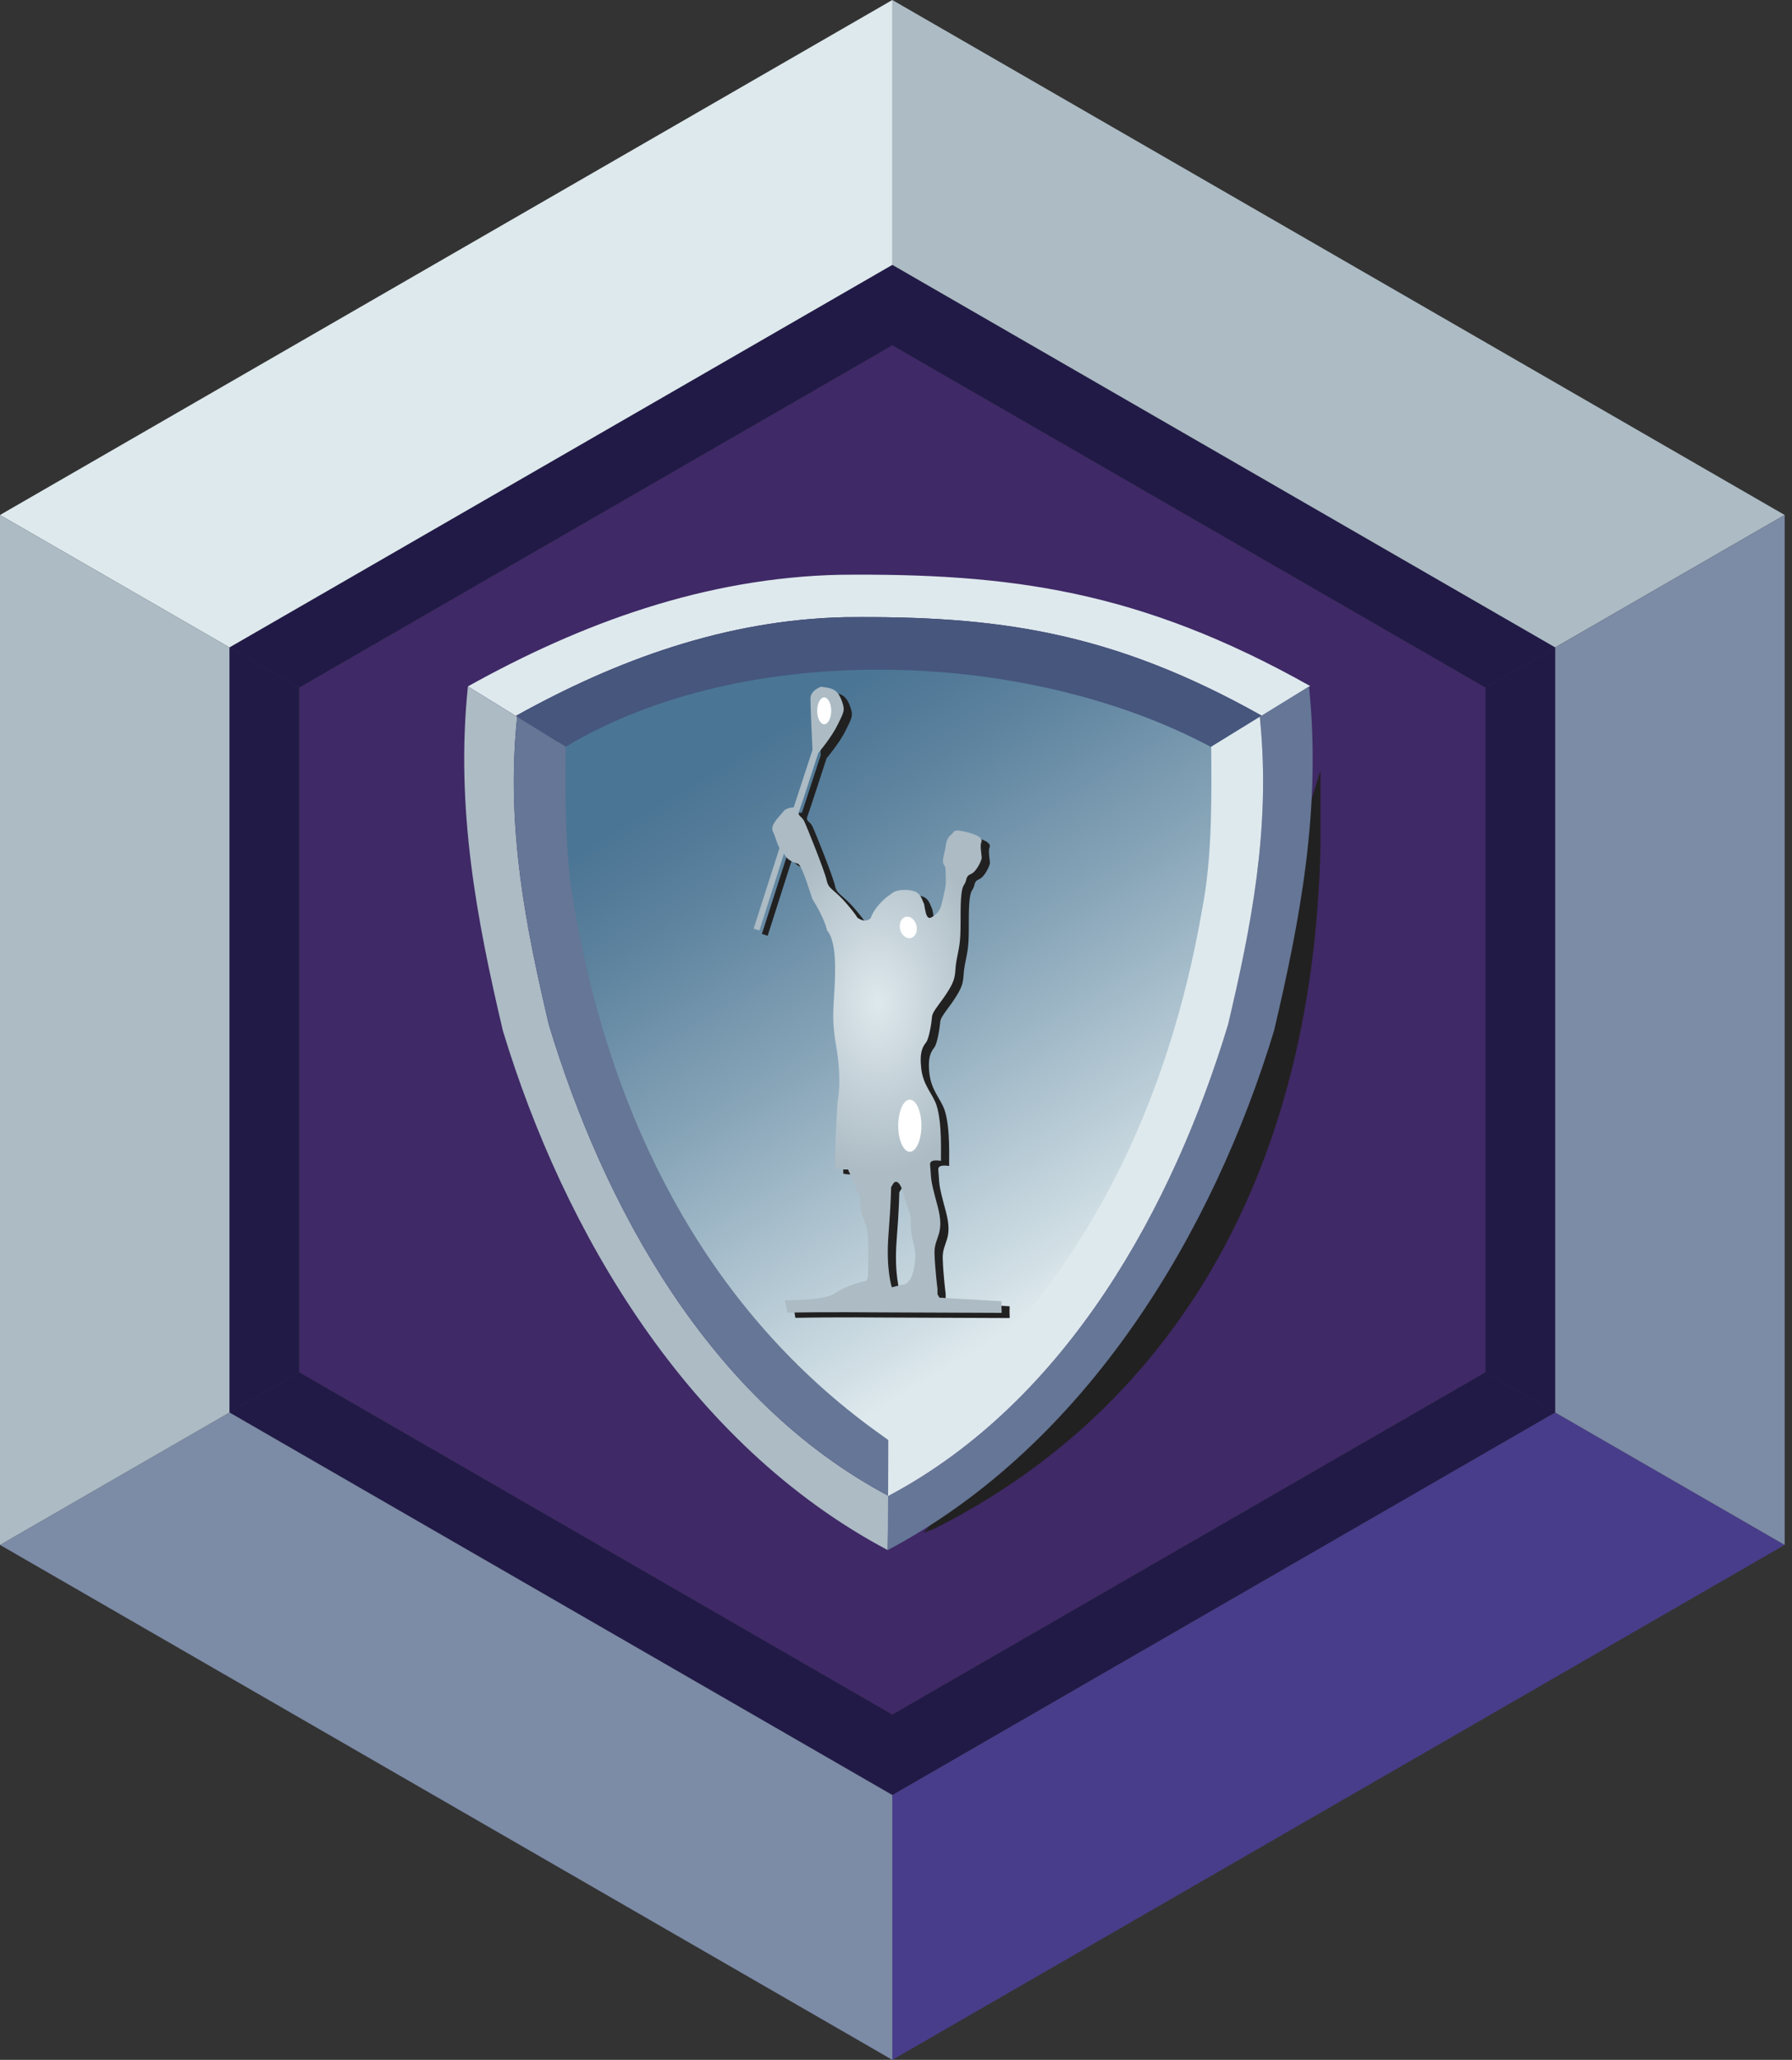 <svg width="114" height="131" viewBox="0 0 114 131" fill="none" xmlns="http://www.w3.org/2000/svg">
<rect x="0" y="0" width="114" height="131" fill="#333333" stroke="none"/>
<path d="M56.767 16.844V21.964L94.499 43.731L98.936 41.172L56.767 16.844Z" fill="#211A47"/>
<path d="M56.767 109.036V114.158L98.936 89.83L94.499 87.269L56.767 109.036Z" fill="#211A47"/>
<path d="M94.499 43.731V87.269L98.936 89.83V41.173L94.499 43.731Z" fill="#211A47"/>
<path d="M56.766 16.844V21.964L19.035 43.731L14.596 41.172L56.766 16.844Z" fill="#211A47"/>
<path d="M56.766 109.036V114.158L14.596 89.83L19.035 87.269L56.766 109.036Z" fill="#211A47"/>
<path d="M19.035 43.731V87.269L14.596 89.83V41.173L19.035 43.731Z" fill="#211A47"/>
<path d="M94.499 87.269V43.731L56.766 21.964L19.036 43.731V87.269L56.766 109.038L94.499 87.269Z" fill="#3F2966"/>
<path d="M98.936 41.173L113.533 32.751L56.767 0V16.844L98.936 41.173Z" fill="#ACBBC4"/>
<path d="M98.936 89.829L56.767 114.158V131L113.533 98.251L98.936 89.829Z" fill="#483D8A"/>
<path d="M98.937 41.173V89.83L113.534 98.252V32.751L98.937 41.173Z" fill="#7C8BA6"/>
<path d="M14.597 41.173L0 32.751L56.767 0V16.844L14.597 41.173Z" fill="#DEE9ED"/>
<path d="M14.597 89.829L56.767 114.158V131L0 98.251L14.597 89.829Z" fill="#7C8BA6"/>
<path d="M14.597 41.173V89.83L0 98.252V32.751L14.597 41.173Z" fill="#ACBBC4"/>
<path d="M54.673 39.244L35.502 47.19L36.998 71.115L56.701 94.497L75.156 73.246L79.226 44.943L54.673 39.244Z" fill="url(#paint0_linear_2418_6148)"/>
<path d="M84.004 49.01V53.847C83.5 75.871 73.621 90.124 59.377 97.252L58.744 97.485L74.193 80.254L84.004 49.012V49.01Z" fill="#222121"/>
<path d="M80.273 45.519L83.351 43.631C72.499 37.531 64.253 36.45 53.446 36.553C44.838 36.741 36.968 39.639 29.765 43.653L32.813 45.532C39.193 41.98 46.159 39.417 53.779 39.25C63.353 39.158 70.659 40.117 80.273 45.522V45.519Z" fill="#DEE9ED"/>
<path d="M77.039 47.505L80.273 45.521C70.661 40.117 63.353 39.16 53.779 39.25C46.159 39.417 39.191 41.982 32.813 45.532L35.989 47.49C47.399 40.651 65.343 41.258 77.039 47.505Z" fill="#46567D"/>
<path d="M56.543 95.142L56.53 95.135C45.073 89.067 38.385 76.632 34.914 65.159C33.462 58.995 32.201 52.724 32.875 45.829C32.883 45.748 32.888 45.664 32.896 45.583L32.697 45.462L29.767 43.654C28.959 51.419 30.359 58.619 31.99 65.546C35.846 78.285 43.754 91.842 56.474 98.581L56.543 95.144V95.142Z" fill="#ACBBC4"/>
<path d="M56.519 91.585C56.41 91.511 56.306 91.431 56.199 91.357C55.406 90.797 54.638 90.218 53.897 89.618C43.895 81.529 38.659 69.893 36.568 57.848C36.226 56.092 36.079 54.251 36.017 52.371C35.966 50.763 35.976 49.125 35.989 47.489L32.896 45.581C32.888 45.664 32.883 45.746 32.875 45.827C32.202 52.722 33.461 58.991 34.914 65.157C38.387 76.629 45.088 89.076 56.545 95.144L56.522 91.588L56.519 91.585Z" fill="#657696"/>
<path d="M56.498 95.142L56.51 95.135C67.967 89.067 74.655 76.632 78.126 65.159C79.578 58.995 80.839 52.724 80.166 45.829C80.157 45.748 80.153 45.664 80.144 45.583L80.343 45.462L83.273 43.654C84.082 51.419 82.681 58.619 81.05 65.546C77.195 78.285 69.194 91.842 56.474 98.581L56.498 95.144V95.142Z" fill="#657696"/>
<path d="M56.522 91.585C56.631 91.511 56.736 91.431 56.843 91.357C57.636 90.797 58.403 90.218 59.145 89.618C69.146 81.529 74.383 69.893 76.473 57.848C76.815 56.092 76.963 54.251 77.025 52.371C77.076 50.763 77.065 49.125 77.052 47.489L80.145 45.581C80.154 45.664 80.158 45.746 80.167 45.827C80.84 52.722 79.581 58.991 78.127 65.157C74.654 76.629 67.953 89.076 56.496 95.144L56.52 91.588L56.522 91.585Z" fill="#DEE9ED"/>
<path d="M58.752 80.316C58.632 82.17 57.895 82.027 57.895 82.027L57.255 82.191C57.255 82.191 56.875 81.053 57.039 78.896C57.208 76.734 57.208 75.833 57.208 75.833L57.349 75.594C57.349 75.594 57.666 75.068 58.014 76.283C58.44 77.776 58.465 77.283 58.465 78.298C58.465 79.062 58.792 79.671 58.752 80.316ZM64.224 83.377C64.224 83.276 64.228 83.176 64.228 83.074L60.286 82.849L60.16 82.631V82.285C60.16 82.285 60.006 81.096 59.972 80.034C59.942 78.96 60.667 78.859 60.16 77.001C59.66 75.156 59.786 75.408 59.69 74.404C59.647 73.93 60.536 74.229 60.383 74.122C60.363 73.778 60.474 71.774 60.098 70.617C59.859 69.893 59.25 69.367 59.126 68.274C59.004 67.178 59.25 66.864 59.44 66.614C59.63 66.362 59.786 65.362 59.814 64.986C59.844 64.613 60.408 64.081 60.91 63.235C61.411 62.393 61.222 62.171 61.381 61.359C61.537 60.546 61.629 60.296 61.629 59.076C61.629 57.856 61.629 56.917 61.849 56.605C62.067 56.291 61.913 56.071 62.287 55.915C62.665 55.761 62.977 55.007 62.977 54.885C62.977 54.764 62.853 54.102 62.945 53.916C63.035 53.728 62.915 53.474 62.035 53.256C61.163 53.04 61.252 53.196 61.096 53.352C60.94 53.508 60.754 53.6 60.688 54.102C60.626 54.601 60.408 55.071 60.564 55.323C60.724 55.571 60.658 55.511 60.688 56.105C60.724 56.699 60.596 57.045 60.472 57.634C60.346 58.23 60.188 58.42 59.784 58.67C59.376 58.92 59.376 57.919 59.282 57.76C59.19 57.607 59.126 57.167 58.69 57.013C58.249 56.857 57.531 56.919 57.311 57.107C57.091 57.295 56.935 57.325 56.529 57.763C56.12 58.203 55.967 58.547 55.934 58.672C55.904 58.796 55.588 58.984 55.244 58.796C54.9 58.608 55.308 58.89 54.432 57.859C53.558 56.825 53.243 56.921 53.117 56.323C52.991 55.729 51.833 52.85 51.677 52.54C51.523 52.226 51.236 52.233 51.364 51.919C51.486 51.607 52.583 48.225 52.583 48.225C52.583 48.225 53.429 47.224 53.806 46.442C54.184 45.66 54.306 45.534 54.086 44.94C53.87 44.347 53.65 44.161 53.117 44.065C52.585 43.973 52.677 44.052 52.677 44.052C52.677 44.052 52.081 44.251 52.081 44.782C52.081 45.314 52.211 48.031 52.211 48.031L51.016 51.681C51.016 51.681 50.55 51.681 50.353 51.949C50.15 52.211 49.49 52.809 49.687 53.207C49.888 53.604 49.917 53.931 50.112 54.264L48.468 59.394L48.836 59.512L50.398 54.618C50.398 54.618 50.512 55.061 51.279 55.264C51.553 55.338 52.164 57.446 52.207 57.523C53.004 58.781 53.134 59.512 53.134 59.512C53.134 59.512 53.643 59.907 53.643 61.898C53.643 64.053 53.335 64.741 53.707 66.838C54.103 69.096 53.801 70.407 53.801 70.407C53.801 70.407 53.615 73.032 53.645 74.626C53.645 74.688 54.46 74.72 54.464 74.703L55.255 76.529C55.129 77.345 55.595 78.061 55.659 78.404C55.825 79.321 55.742 80.566 55.742 81.23C55.742 81.894 55.53 81.801 55.53 81.801C55.53 81.801 54.551 81.984 53.581 82.61C53.1 82.918 51.715 83.012 50.448 83.031C50.51 83.287 50.559 83.548 50.599 83.811C52.929 83.757 56.392 83.791 56.392 83.791L64.234 83.823C64.226 83.68 64.221 83.535 64.221 83.388" fill="#222121"/>
<path d="M58.23 79.993C58.11 81.847 57.373 81.704 57.373 81.704L56.734 81.869C56.734 81.869 56.353 80.73 56.518 78.571C56.687 76.409 56.687 75.508 56.687 75.508L56.828 75.269C56.828 75.269 57.144 74.743 57.493 75.959C57.918 77.452 57.944 76.958 57.944 77.973C57.944 78.737 58.271 79.346 58.23 79.991M63.704 83.054C63.704 82.954 63.708 82.853 63.708 82.751L59.765 82.527L59.639 82.309V81.963C59.639 81.963 59.485 80.773 59.45 79.709C59.421 78.635 60.145 78.535 59.639 76.676C59.138 74.831 59.264 75.083 59.168 74.077C59.126 73.603 60.015 73.902 59.861 73.795C59.842 73.451 59.953 71.448 59.577 70.29C59.337 69.566 58.728 69.04 58.604 67.947C58.482 66.851 58.728 66.537 58.918 66.287C59.108 66.035 59.264 65.035 59.292 64.659C59.322 64.286 59.889 63.754 60.389 62.908C60.889 62.066 60.701 61.844 60.859 61.033C61.015 60.219 61.107 59.967 61.107 58.747C61.107 57.528 61.107 56.588 61.327 56.276C61.545 55.962 61.391 55.742 61.765 55.584C62.144 55.43 62.456 54.676 62.456 54.552C62.456 54.428 62.33 53.768 62.424 53.582C62.514 53.394 62.394 53.14 61.513 52.922C60.641 52.707 60.731 52.863 60.575 53.019C60.419 53.174 60.233 53.266 60.166 53.768C60.105 54.268 59.886 54.738 60.043 54.99C60.203 55.238 60.137 55.178 60.166 55.774C60.203 56.368 60.075 56.714 59.951 57.303C59.825 57.899 59.666 58.089 59.262 58.339C58.854 58.589 58.854 57.587 58.76 57.429C58.668 57.276 58.604 56.835 58.168 56.682C57.728 56.526 57.007 56.588 56.789 56.776C56.569 56.964 56.413 56.993 56.007 57.431C55.599 57.871 55.445 58.215 55.411 58.341C55.381 58.465 55.064 58.653 54.72 58.465C54.376 58.277 54.784 58.559 53.906 57.528C53.032 56.494 52.718 56.59 52.591 55.992C52.465 55.398 51.307 52.519 51.151 52.207C50.997 51.893 50.71 51.899 50.839 51.585C50.961 51.273 52.057 47.89 52.057 47.89C52.057 47.89 52.903 46.888 53.282 46.104C53.66 45.323 53.782 45.197 53.562 44.601C53.346 44.007 53.126 43.821 52.593 43.725C52.061 43.633 52.153 43.712 52.153 43.712C52.153 43.712 51.557 43.911 51.557 44.443C51.557 44.974 51.687 47.694 51.687 47.694L50.492 51.346C50.492 51.346 50.026 51.346 49.83 51.613C49.627 51.876 48.966 52.474 49.163 52.871C49.364 53.268 49.394 53.595 49.588 53.928L47.944 59.059L48.312 59.176L49.877 54.281C49.877 54.281 49.99 54.723 50.757 54.926C51.031 55.001 51.642 57.111 51.687 57.188C52.484 58.448 52.615 59.179 52.615 59.179C52.615 59.179 53.126 59.574 53.126 61.564C53.126 63.72 52.818 64.407 53.19 66.505C53.585 68.765 53.284 70.076 53.284 70.076C53.284 70.076 53.098 72.703 53.128 74.297C53.128 74.359 53.942 74.391 53.947 74.374L54.737 76.2C54.611 77.016 55.077 77.731 55.144 78.075C55.31 78.992 55.227 80.237 55.227 80.901C55.227 81.566 55.015 81.472 55.015 81.472C55.015 81.472 54.036 81.655 53.066 82.281C52.585 82.589 51.198 82.683 49.932 82.702C49.994 82.958 50.044 83.219 50.084 83.481C52.414 83.428 55.877 83.462 55.877 83.462L63.721 83.494C63.713 83.351 63.708 83.206 63.708 83.058" fill="url(#paint1_radial_2418_6148)"/>
<path d="M57.878 73.248C58.286 73.248 58.616 72.506 58.616 71.591C58.616 70.675 58.286 69.933 57.878 69.933C57.471 69.933 57.141 70.675 57.141 71.591C57.141 72.506 57.471 73.248 57.878 73.248Z" fill="white"/>
<path d="M57.948 59.656C58.235 59.586 58.392 59.227 58.3 58.854C58.208 58.482 57.901 58.238 57.615 58.309C57.328 58.379 57.171 58.738 57.263 59.111C57.355 59.483 57.662 59.727 57.948 59.656Z" fill="white"/>
<path d="M52.433 46.06C52.679 46.06 52.879 45.677 52.879 45.205C52.879 44.733 52.679 44.351 52.433 44.351C52.186 44.351 51.986 44.733 51.986 45.205C51.986 45.677 52.186 46.06 52.433 46.06Z" fill="white"/>
<defs>
<linearGradient id="paint0_linear_2418_6148" x1="49.91" y1="44.642" x2="71.611" y2="80.116" gradientUnits="userSpaceOnUse">
<stop offset="0.03" stop-color="#4B7594"/>
<stop offset="0.19" stop-color="#5C829E"/>
<stop offset="0.5" stop-color="#89A6B9"/>
<stop offset="0.93" stop-color="#D1DFE5"/>
<stop offset="1" stop-color="#DEE9ED"/>
</linearGradient>
<radialGradient id="paint1_radial_2418_6148" cx="0" cy="0" r="1" gradientUnits="userSpaceOnUse" gradientTransform="translate(55.832 63.781) scale(15.148 22.555)">
<stop stop-color="#DEE9ED"/>
<stop offset="0.48" stop-color="#ACBBC4"/>
</radialGradient>
</defs>
</svg>
